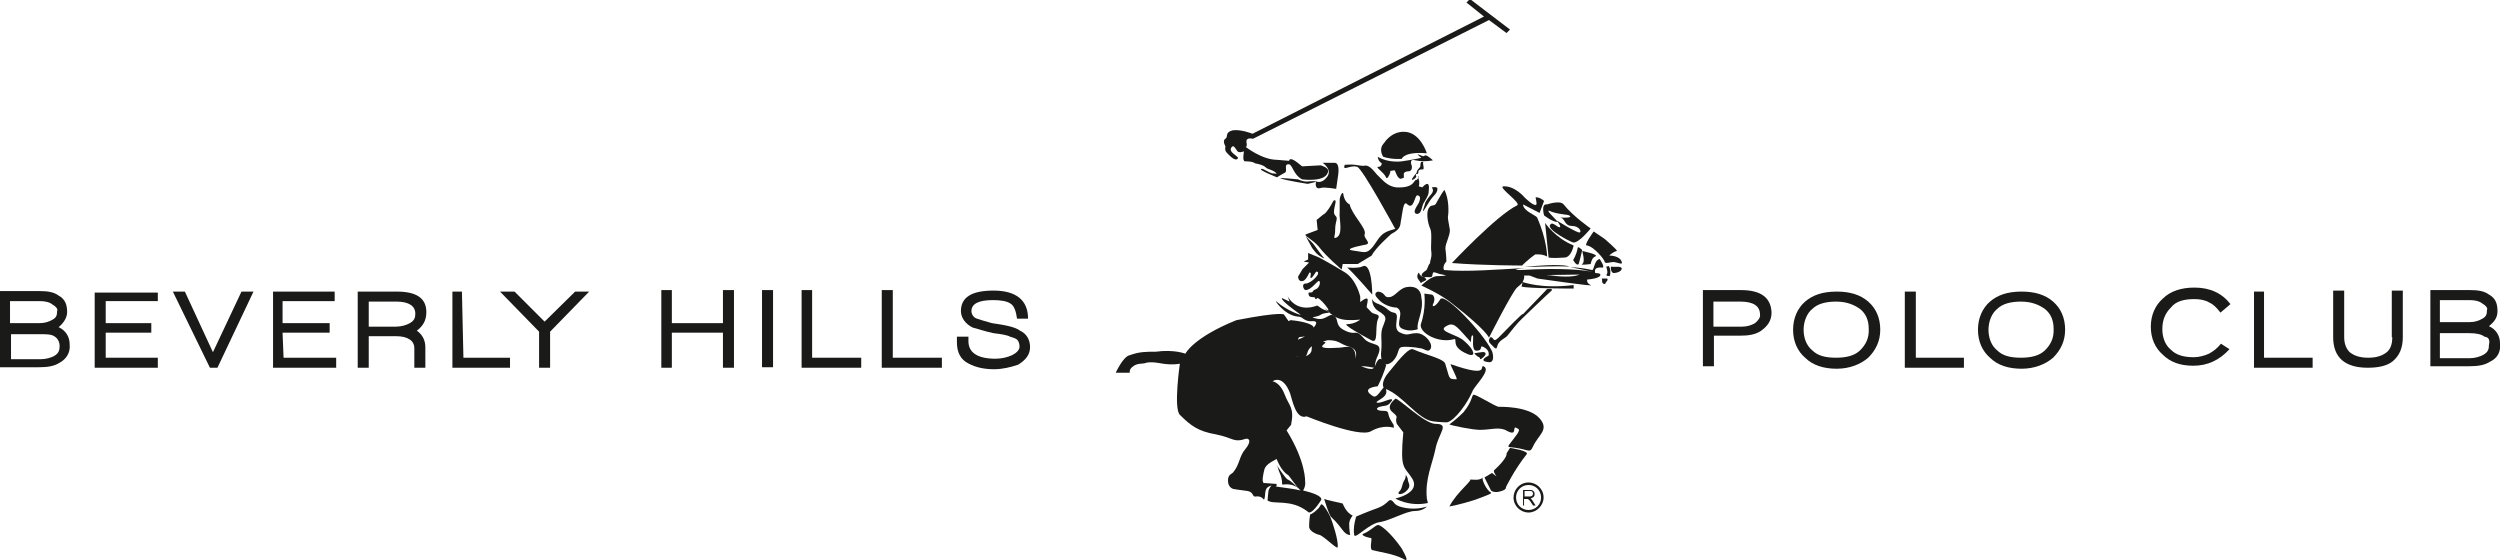 <?xml version="1.0" encoding="utf-8"?>
<!-- Generator: Adobe Illustrator 26.1.0, SVG Export Plug-In . SVG Version: 6.00 Build 0)  -->
<svg version="1.1" id="Layer_1" xmlns="http://www.w3.org/2000/svg" xmlns:xlink="http://www.w3.org/1999/xlink" x="0px" y="0px"
	 viewBox="0 0 499 111.8" style="enable-background:new 0 0 499 111.8;" xml:space="preserve">
<style type="text/css">
	.st0{fill:#1A1A18;}
</style>
<g>
	<g>
		<path class="st0" d="M321.6,53.2c-0.2,0.4,0,1.1,0.4,1.3c0.9,0,1.7-0.4,1.7-0.9C323.6,53,322.3,53.4,321.6,53.2z"/>
		<path class="st0" d="M284.1,56.2c0.7-0.4,0.7-0.2,0.4-0.7c-0.2-0.4-0.9,0-1.3-1.1c0,0-0.7,0.7,0,1.5
			C283.9,56.9,283.4,56.4,284.1,56.2z"/>
		<path class="st0" d="M263.7,37.5c0.7-0.2,3,0.2,3,0.2l0.4-2.8c0,0,0.4-2.4-0.7-2.4s-2.4,0-2.4,0s2,1.3,0.9,2.8
			c-1.1,1.5-2.2,0.9-2.2,0.9S262.2,38,263.7,37.5z"/>
		<path class="st0" d="M261.3,36.2c-1.1,0.2-2.2-0.4-2.2-0.4s-4.1-0.4-3.5-0.2c0.9,0.4,5.4,1.1,5.4,1.1S264.6,36,261.3,36.2z"/>
		<path class="st0" d="M255.9,96.4c0,0.7,0.2,0,2,0.4c0.7,0.2,1.7,0.9,1.1,0.4c-0.7-0.4-1.1-1.1-2-1.5c-0.5-0.3-1.7-2.2-2.2-2.9
			c0.1,0.2,0.3,0.5,0.4,1C255.2,94,255.9,95.1,255.9,96.4z"/>
		<path class="st0" d="M254.8,92.8c-0.1-0.2-0.2-0.3-0.2-0.3S254.7,92.6,254.8,92.8z"/>
		<path class="st0" d="M280.6,98.1c1.3-1.1,0.4-1.7,0.4-2.4c0-0.2-0.2-0.7-0.4-0.9c0,0.2,0,0.4-0.2,0.9c-0.7,1.1-0.4,1.7-1.1,2.4
			C278.7,98.8,279.8,98.8,280.6,98.1z"/>
		<path class="st0" d="M315.1,52.7c0.4-1.3,0.7-2.8,0.7-2.8s-0.9-0.9-0.9-0.4c-0.2,1.3-0.9,2.4-0.9,2.4S314.7,53.2,315.1,52.7z"/>
		<path class="st0" d="M317.5,52.7c0,0,0.2-1.3,0.9-1.5c0.9-0.4-2.6-1.1-2.6-1.1s0.7,2.2,0,2.6C315.3,53,317.5,52.7,317.5,52.7z"/>
		<path class="st0" d="M321.2,51c0,0,0.7-0.7,1.5-0.9c0.4,0-2.4-2.4-2.4-2.4l-2.2-1.5c0,0-2.2,3-1.3,2.8c1.3,0.2,3.5,2.8,3.5,3.3
			c0.2,0.4,1.1,0,1.7,0c0.7,0,2,0.7,1.7,0C323.4,51,321.2,51,321.2,51z"/>
		<path class="st0" d="M275,104.8c-0.4,0-1.7,1.3-2.8,1.7c-0.7,0.2,0.2,0.7,1.5,0.9c0.2,0.2-0.4,2.2,0.2,2.4
			c1.5,0.4,4.1,0.7,6.1,1.7c1.7,1.1,0-1.5-0.2-2C277.6,106.3,275.4,104.6,275,104.8z"/>
		<path class="st0" d="M308.4,44.5l0.7,6.9c0,0,0.7,0.2,3.3,0c1.3-0.2,1.7-2.4,1.7-2.4C310.4,47.5,308.4,44.5,308.4,44.5z"/>
		<path class="st0" d="M308.2,43c0,0,1.7,1.3,2.6,1.3c0.4,0-2.6-2.6-1.5-2.2c1.5,0.7,3.7,0.7,3.9,0.9c0.9,0.5-1.1,0.5-1.9,0.4
			c1.2,0.1,0.8,1.7,2.5,1.7c1.3,0,2,1.1,1.5,1.3c-0.4,0.2-4.6-2.4-4.6-2.4s0.9,1.1,0.7,1.3c-0.4,0.4-1.5-1.3-2-0.4
			c-0.7,0.9,3.9,3.3,4.6,3.5c1.1,0.2,3.5-2.8,3.5-2.8s-3.5-2.4-5.4-4.8c-0.7-0.9-3.3,0-3.3,0C307.5,40.6,308.2,43,308.2,43z"/>
		<path class="st0" d="M311,43.4c0,0,0.1,0,0.3,0c0,0-0.1,0-0.1,0H311z"/>
		<path class="st0" d="M318.4,54.5c-0.1-0.5-0.2-1.2,1.3-1.1c0.9,0.2-0.4-1.7-0.4-1.7c-1.1,0.2-1.1,2.2-1.5,2.2
			c-1.3-0.3-2.8-0.5-4.4-0.6c2,0.4,3.8,0.8,4.6,1c-1.7-0.4-6.3-0.9-14.5-0.4c-1.7,0-0.9-0.2,0.8-0.4c-5.6,0.3-11.5,0.8-16,0.4
			c-0.2,0-0.4-0.9,0.4-1.7c0,0,0-1.1-0.2-2.6c0-1.1,0.9-2.4,0.9-3.7c-0.2-1.3-0.4-2-0.4-2.6c0.2-1.1,0.2-3.7-0.7-5.4
			c-0.2,0.2-0.9,1.3-1.5,2.4c-0.4,1.1-1.1,0.4-1.5,1.1c-0.7,0.7-0.4,3,0.2,4.3c0.4,0.9,0,3.7,0.2,4.6c0.2,1.3-0.7,2.6,0,2
			c-0.7,0.4-0.7,1.5-1.1,1.7c-1.1,0.7-1.1,1.3-0.2,1.3c0.9,0,1.5,0.2,1.5-0.4c0.2-0.7,0-0.7,1.5-0.2c0.9,0.2,1.1,0.2,1.1,0.2
			c0.1,0,0.1,0,0.2,0c-1.1,0.4-1.7,0-2.6,0.4c-1.1,0.4-2.4,1.7-2.4,1.7s3.9,1.7,6.3,3.7c6.7,5.2,7.2,6.7,7.2,6.7s4.6-9.1,5.6-10
			c0.5-0.4,0.8-0.7,1.1-1l-0.2,0.8c1.3,0.4,10.4,0.4,10.4,0.4v-0.7c-6.6,0.8-10-0.6-10.2-0.6c0.3-0.5,0.4-1,0.3-1.3
			c0.4,0,0.7,0,1.1,0l1.6,0.6c0,0,11.7,1.7,10.6,1.3c-0.9-0.4-0.7-1.1-0.7-1.1s3-0.2,2.6-1.1C319.3,54.6,318.9,54.5,318.4,54.5z
			 M310.6,55.1c-0.8-0.1-1.5-0.2-2-0.2c2.6,0,4.9-0.1,6.7-0.1C314.8,55,313.6,55.4,310.6,55.1z"/>
		<path class="st0" d="M302.8,41c-4.1,2-13,11.5-13,11.5C296,53,303.8,53,303.8,53s1.3-1.3,2.6-2.2c0,0,1.3-0.2,2.4,0.4
			c0,0,0-3.3-2-7.8c-0.2-0.4-2.8-1.3-2.8-2.6l3.3,1.7l0.9-2.4c-1.1-0.9-1.7-0.7-1.7-0.7s0.2,0.9,0.2,1.3c-0.2,0.9-2.4-1.3-2.4-1.3
			s-2-2.4-4.3-2.2C299.1,37.5,303.8,40.6,302.8,41z"/>
		<path class="st0" d="M280.8,57.3c-1.5,0.2-2.4,2-3.5,2c-1.1,0.2-0.7-0.9-2.2-1.1c0,0-1.3,0.2,0,1.5c1.5,1.7,3.7,1.7,3.7,1.7
			c1.7,0.9-0.4,3.3,0.9,4.1c1.5,0.9,3.3,0.2,3.3,0.2c-0.4-1.3,1.3-3.7,0.7-6.3C283.7,58.8,283.4,56.9,280.8,57.3z"/>
		<path class="st0" d="M278,72.1c1.3-1.3,0.9-2.6,1.7-2.8c0.7-0.2,2.8,0,3.7,0.2c0.9,0,1.7,1.1,2.2,0c0.4-1.1-1.3-3-2.8-3
			c-1.7,0-1.7,0.7-3.5-0.2c-1.5-0.9,0.4-3.7-1.1-3.9c-1.1-0.2-1.1-0.9-3-1.7c-1.3-0.4-1.3-1.1-1.3-1.1s-0.2,1.5,1.1,2.4
			c2.2,1.3,1.5,1.7,1.1,3c-0.7,1.5-0.2,2.8-0.4,5C275.4,72.1,276.3,73.6,278,72.1z"/>
		<path class="st0" d="M279.8,31.7c0,0,0.4-1.5,5-1.1c0,0-1.3-4.3-4.6-4.3c-2.6,0-3.9,2.2-3.9,2.2c-1.3,1.3-0.2,2.8-0.2,2.8
			C278,31.9,279.8,31.7,279.8,31.7z"/>
		<path class="st0" d="M273.9,58.8c0,0,0-6.7-2-5.6c-0.9,0.4-3,0.2-3,0.2C270.2,54.5,273.9,58.8,273.9,58.8z"/>
		<path class="st0" d="M244.8,30.4c1.5,1.7,2,1.5,2.2,1.3c0.7-0.4-2.2-1.3-1.1-2.4c0.4-0.4,0.7,0.4,1.1,0.9c0.4,0.4,1.3,0,1.3,0
			s-0.4,2,0.2,2c1.7,0,2,0.4,2,0.4c2.2,0.4,2,0.9,2.6,1.1c1.5,0.5,1.7,0.9,1.7,1c-0.1,0-0.4-0.1-0.9-0.1c-0.7-0.2-1.7-0.9-2-0.9
			c-1.3,0,3,1.7,3,1.7s0.2-0.2,1.5-0.9c0.7-0.2-0.2-1.7,0.7-1.7c0.9-0.2,0.9,2,2.8,3c0,0,5,0.7,5.2-1.7c0-0.7-1.5-1.1-1.5-1.1
			l-3.7,0.2c-1.1-0.9-2.4-2-2.6-1.1l-2.4-0.2c-3,0-6.3-2.6-6.3-2.6s0.4,0.2,0.2-0.9c-0.2-1.1,1.3-0.7,1.3-0.7l47.1-23.7l3.5,2.6
			l0.7-0.7l-8-6.1l-0.7,0.7l3.5,2.8L250,26.7c0,0-2.2-0.9-3.9-0.7c-1.7,0.4-0.9,1.3-1.5,1.7c-0.7,0.4,0,1.5,0,1.5
			S244.4,30,244.8,30.4z"/>
		<path class="st0" d="M275.8,32.6c0,0,0,0.7-0.7,0.7c-0.7,0,1.1,1.1,1.5,2c0.2,0.7,0.7-0.2,0.9-0.9c0-0.2,0-0.2,0-0.2
			c0-0.2,0,0,0.7-0.2c0.4-0.2,0.4,1.3,1.3,1.7l0.7-0.2v-0.9c0,0,0.2-0.4,0.9-0.4c0.9,0,0.7-1.1,0.7-1.1s-0.7-1.5,0.7-1.1
			c2,0.4,3.5,0,3.5,0S285,31,284.5,31l-0.4,0.2l-1.1-0.4c-0.2,0,0.7,0.7,0.7,0.7s-1.7,0.4-3.9,0.7c0,0-2.6,0.4-4.8-0.9
			C275,31.3,275,32.1,275.8,32.6z"/>
		<path class="st0" d="M285.2,37.8c0.2-2.2-1.3-0.4-1.3-0.4l-0.7-0.2c0,0,0.2-0.7,0-1.3l-0.1-0.4c-0.1,0.1-0.1,0.2-0.3,0.4
			c-0.7-0.2-0.2,1.7-4.1,1.5c-1.7-0.2-2.6-1.3-3.9-2.6c-0.9-1.1-1.7-2-2.6-1.7c-1.1,0-1.7-0.4-3.7-0.2c0,0,0-0.4-0.2,0.4
			c0,0.7,1.3-0.4,2.6,0c1.1,0.4,7.6,12.4,7.6,12.4s-2,0.4-2.8,1.3c-0.9,0.9-1.3,2-2.2,2.8c-0.9,0.9-1.7,0.4-3.5,0.2
			c-1.5-0.2,0.2-0.7,2.2-1.1c2-0.2-0.2-1.3,0.2-2.2c0.4-1.1-2.6-3.9-3-5.9c0,0-1.1-0.4-1.3-2.2c-0.2-0.4-0.7,0.7-0.7,1.3
			s0,1.1,0,2.4c-0.2,1.3,0.9,4.8-0.9,5.2c-0.4,0,0-0.2,0-1.7c0-1.7,0.7-2.2,0-2.8c-0.7-0.7,0.4-2.8,0-3c-0.4-0.2-0.4,0.4-1.3,1.7
			c-0.9,1.3-0.9,0.9-1.3,1.3l-1.1,0.9l0.2,2l-2.4,0.9c-0.2,0.4,1.3,0.9,2.6,2.4c1.5,2,4.6,4.6,4.6,4.6l0.2-1.1h3l2.8-1.7
			c0.7-1.5,3.9-4.3,3.9-4.3c2.2-1.1,1.7-2,2-3c0.2-1.1,0.4-3.7,1.1-3c1.5,1.5,1.5-2,2.2-1.7c0.7,0.2,0.4,0.9,0.2,1.5
			c-0.2,0.4-1.5,2-0.4,2.2c1.1,0,0.9-1.7,1.5-2.4C285,39.1,285.2,38.8,285.2,37.8z"/>
		<path class="st0" d="M283,35.2l0.1,0.3C283.3,35.2,283,35.2,283,35.2z"/>
		<path class="st0" d="M262.8,50.6c0.7,0.7,2,1.3,1.3,0.7c-0.7-0.9-0.7-0.9-1.5-2c-0.9-1.3-1.3-1.3-2-2.2c0,0,0.7,1.3,1.3,2.4
			C262.6,50.4,262.2,49.9,262.8,50.6z"/>
		<path class="st0" d="M273.7,67.9c1.5,0.9,0.7-2.4,1.3-4.1c0.7-1.3-0.7-0.9-1.3-1.5c-1.3-1.5-0.9-0.4-0.7-2.4
			c0-0.9-1.5,0.4-1.5,0.4v-1.1c0,0-0.7-3.3-3-4.8c-2.4-1.5-5.2-3-5.2-3l-2.2-0.9v1.3l-0.9,0.4l1.1,0.2l-1.3,1.3l-0.9,1.5
			c0,0,0,1.1,0.9,0.9c0.9-0.2,1.3-2,1.5-1.7c0.4,0.2-0.2,1.1,0.2,1.1c0.4-0.2,0.9-1.3,1.1-1.3c1.1,0.2-1.1,2.4-2.2,2.4
			c-0.9,0-0.4,1.3,0,1.3c1.3,0,2.6-2.4,2.8-1.7c0.2,0.4-0.2,1.3-0.7,1.5c-1.1,0.4-0.2,0.7-1.5,0.7c0,0-0.2,0.9,0.7,0.9
			c1.1,0,0.2,0.4,0.9,0.4c0-1.3,4.1,3.9,1.5,1.7c2,2,3,2.8,7.2,2.4c0,0-1.1,0.9-2.6,0.9C267.8,64.7,272.2,67.1,273.7,67.9z"/>
		<path class="st0" d="M313.3,53.2c-0.1,0-0.2,0-0.3-0.1c-1.9-0.4-6.3-0.1-8.7,0.2C307.5,53.2,310.6,53.1,313.3,53.2z"/>
		<path class="st0" d="M308.8,57.7c0,0-5,5.2-4.8,5c0-0.4-3.5,3.3-4.8,4.6c-1.3,1.3-0.9,0-1.7,0c0,0-0.7,0.7,0,1.3
			c0.7,0.7,1.1,1.3,1.3,0.7c0.2-1.3,1.5-1.7,2-2.2c0.7-0.9,2.2-2.8,3-3.5c0.7-0.7,5.2-5,5.9-5.6C310.1,57.5,308.8,57.7,308.8,57.7z"
			/>
		<path class="st0" d="M290.2,67.7c0.9-0.2-0.9,1.5,2.8,3c1.7,0.7,1.3-0.9-0.7-2.6c-1.5-1.5-6.3-2-3-3.3c1.1-0.2,1.5,0.4,4.3,3.5
			c0,0,0-1.7,0.4-1.3c0.2,0.2-0.4,3,0.7,3c1.5,0,0.4-1.3,1.5-0.7c1.3,0.7,0.9,1.7,0.9,1.7s-2.4,1.1,0.2,1.3c1.1,0,0.7-2,0.4-2.4
			c-1.7-3.5-9.3-11.5-10.2-10.2c-0.9,1.5-1.7,1.7-1.5,1.1c0.7-1.3,0-2-0.2-2l-1.5-0.2c0,0,0.4,3-0.7,6.1
			C283.2,66.4,287.1,68.6,290.2,67.7z"/>
		<path class="st0" d="M286.5,84.6c-2.2,0-7.6-5.4-8-5c-1.3,1.1-1.5,2-0.4,2.8c1.3,1.1,0.2,0.7,0.7,2.2l1.3,1.7
			c-0.7,7.6,0.2,6.7,1.7,9.1c2,3-3.3,4.1-3.3,4.1s2.8,1.7,6.5,0.9l-0.2-0.9c-0.4-3.9,1.1-6.9,1.7-9.8
			C287.1,86.4,289.5,84.6,286.5,84.6z"/>
		<path class="st0" d="M293.9,78.1c0.4-1.1,3.9-4.3,2.2-5c-0.9-0.2,1.5,2.4-6.5-0.4c-0.4-0.2,1.5,3,1.1,3c-1.7,0-1.3-0.2-2.2-3
			c-0.2-1.1-3.5-1.7-6.5-3c-0.7-0.2-2,1.1-4.8,4.6c-1.3,1.5-1.5,3-0.7,3.3c3.5,1.3,6.5,6.1,9.5,6.5c1.5,0.2,2.8,0.2,2.8,0.2
			C290.4,84,293,80.3,293.9,78.1z"/>
		<path class="st0" d="M299.1,81.2c-0.9-0.2-4.6-2.6-5-2.4c-0.4,0.2-0.2,1.3-2,3.5c-1.5,1.5-2.8,2.4-2.8,2.4
			c0.2,0.2,4.6,1.1,6.1,1.1c2.2,0,3.9-0.7,5.4,0.2c2.4,1.3,0.7-1.5,2.2-0.4c0.7,0.2-0.7,1.7-1.5,2.8c-0.9,1.1-0.4,0.7,1.7,1.1
			s2.2,0.9,2.8-0.4c1.1-2.4,3.3-3.3,1.3-5.6C305.1,81,299.3,81.2,299.1,81.2z"/>
		<path class="st0" d="M263.9,100.7c-0.4-0.2-0.2,0.4-1.1,1.1c-0.7,0.7-1.3,0.9-1.3,0.9s-0.2,1.1-0.2,2.4c0,1.1,2,1.7,2.2,1.7
			c1.3,0.7,3.5,3,3.5,2.4c0.2-1.3-1.1-5.2-1.5-6.1C265.2,102.4,264.3,100.9,263.9,100.7z"/>
		<path class="st0" d="M268,100.5c-0.7-0.2-3.3-0.7-3.7-0.9c0.2,0.7,0.9,2.8,1.3,3.5c2.6,2.4,2.4,3.5,3.9,3.7c0,0-0.2-0.9-0.2-2.2
			c0-0.9,0.7-1.7,0.7-1.7C268.7,102.4,268,100.5,268,100.5z"/>
		<path class="st0" d="M296,95.3c-0.7,0.7-2,0.4-2.8,0.4c1.3-0.2-2.4,2.4-3.9,5.4c0,0,2.2-0.4,5-1.3c3-1.1,3.5-1.3,3.3-1.5
			C296.7,97.9,295.6,95.5,296,95.3z"/>
		<path class="st0" d="M286,39.3c0.9-0.9,0.9-1.3,0.9-1.7c0-0.4-1.1-0.2-1.1-0.2c0.7,1.1-0.4,1.3-1.3,3c-0.2,0.9-0.7,2-0.4,1.7
			C284.5,41.7,285.2,40.2,286,39.3z"/>
		<path class="st0" d="M296.5,70.5c-0.2-0.4-0.7-0.2-2.2,0c0,0,0,0.2,0.7,0.7c0.7,0.2,0.2,0.7,0.7,0.4
			C296,71.4,296.7,70.8,296.5,70.5z"/>
		<path class="st0" d="M300.6,97.2c0,0,1.7-3.5,4.1-6.5c0.7-0.7-3.3-1.3-3.3-1.3l-0.7,1.1c0,0,0.4,0.7-2.4,3.3
			c-0.3,0.2,0,0.7,0.4,1.3c-0.5-0.4-0.9-0.7-0.9-0.7l-1.5,0.9l1.3,2.6c0,0,0.7,0.7,2.4,0C300.5,97.7,300.6,97.5,300.6,97.2
			C300.6,97.2,300.6,97.2,300.6,97.2z"/>
		<path class="st0" d="M263.7,99.8c0,0,0.7-0.9-3.6-1.9c0.6-1,0.4-1.8,0.4-1.8s0.2-3.9-3.7-10.2l0.9-1.1c0.7-3.5-0.4-3.7-1.3-6.1
			c-0.9-2.4-2.4-2.6-2.4-2.6s2-1.5,3.5,2.4c0.4,1.1,1.1,5.4,3.3,4.6c0,0,10.4,4.3,12.8,3c2.6-1.5,4.6-0.7,4.6-0.7
			c0-0.9,0-0.4-0.7-1.7c-0.7-1.3,0-1.7-1.5-1.7s-1.5-0.7-0.2-0.9c1.3-0.2,1.3-0.2,2-1.1c0.4-0.9-1.7,0.4-2.8,0.4
			c-1.1-0.2,2-0.9,1.7-2.4c-0.2-2.4-1.5,1.7-2.6,1.1c-2.8-1.7,0.9-2,0.9-2c1.3-2.6,1.7-4.3,1.7-4.3c-0.4,0-1.1-2.9-2.3,0.4
			c0.1-0.2-0.1-0.7,0.6-2.2c1.3-3-1.3-1.7-2.8-3.5c-1.7-2-1.5-0.4-3.7-1.5c-2-0.9-1.3-2-2-2.8c-1.1-1.1-1.7,0.9-3.7,0.4
			c-1.7-0.4-0.2-0.2,0.7-0.7c0.9-0.7,2.6-0.2,1.3-0.9c-1.5-0.4-1.7-1.3-2.2-0.9c-4.1,1.3-5.6-2-5.6-2l0.4,1.1l-1.5-0.7
			c0,0-0.7,0.2,3.7,3.3c0.2,0.2-2.6-0.7-4.8-2.6c-0.7-0.7,1.5,2.8,4.3,3c1.1,0,1.1,1.1,3,0.9c1,0,0.6,0.7,0.1,1.3
			c0-0.7-2.3-1.3-4.6-1.5l-0.4,0.2l-0.9-1.3c0,0-0.2-0.7-9.5,1.1c-8.7,3.5-10.2,6.7-10.2,6.7s-2.2-0.9-5.9-0.4c-2,0-3.3,0-5.2,0.7
			c-1.3,0.2-2.8,3.5-2.8,3.5h2.8c0,0-0.2-0.7,0.7-1.3c0.9-0.7,2-0.4,2.6-0.7c2.2-0.4,3.5,0.7,6.7,0.2c0,0-1.3,8.9,0,10.2
			c2.2,2.2,3.7,3.3,7.2,3.9c3.5,0.7,3.5,1.7,5.9,0.9c0.7-0.2,1.3,0.4,0,2c-1.3,1.5-1.1,3-2.4,4.6c-0.2,0.4-1.1,0.4-1.1,1.7
			c0,1.5,1.1,1.7,1.1,1.7s1.1,0.2,2.8,0.4c1.3,0.2,0.9,1.3,1.7,1.1c1.5-0.2,1.5,1.1,1.7,0.4c0.2-0.7,0-1.3,0.4-2
			c0.3-0.4,0.7-0.5,1-0.6c-0.4,0.4-0.6,1-0.6,1s-0.2,1.7-0.2,2c1.3,0.9,4.6-0.4,8,2.2C261.7,103.1,263.7,99.8,263.7,99.8z
			 M258.7,71.1c0.2,0,0.4,0.1,0.6,0.1c0.1,0,0.2,0,0.3,0C259.3,71.2,259,71.2,258.7,71.1z M260.6,71.1c0.5-0.4,0.2-1.3,1.3-2
			c-0.1,0.3-0.1,0.5-0.1,0.8C261.7,70.5,261.2,70.9,260.6,71.1z M272.2,73.1c1.6,0.1,1.9,0.4,2,0.2c0,0.1,0,0.1-0.1,0.2
			c-0.1,0.3-1.5,0.1-2.5-0.5C271.8,73.1,272,73.1,272.2,73.1z M269.3,69.2c1.7,0.5,1.4,1.5,1.3,2.4c0,0,0,0,0,0
			c0-3.3-2.2-2.2-3.3-2.2c-5.9,0.4-2.2-0.9-2.8-1.1c-0.2-0.1-0.4-0.1-0.5-0.1c0.6-0.2,1.1-0.3,1-0.3
			C267.4,67.9,267.2,68.6,269.3,69.2z M260.5,67.1c-0.6,0.4-1.1,0.5-1.4,0.7c0,0,0-0.1,0-0.1C259.3,67,259.7,67.4,260.5,67.1z
			 M252.2,96.4c-0.4-0.4,0-2,0.2-2.8c0.4-1.1,2-1.7,2.4-2c0.2,0.4,0.9,2.4,2.4,3.3c0.2,0.2,1.6,2.3,2.4,3c-1.2-0.3-2.9-0.5-5-0.8
			c0.1,0,0.1,0,0.2-0.1c0-0.2,0-0.4,0-0.4L252.2,96.4z"/>
		<path class="st0" d="M280.6,101.4c-2.4-0.4-2.2-1.1-2.8-1.5c-0.7-0.4-0.7,0.7-2.8,1.5c-2,0.7-4.3,1.7-4.3,1.7s-0.7,2-0.4,3.7
			c0.2,0.9,3-2.4,5.2-2.6c2.2-0.4,5.2-2.2,6.9-2.2c1.7,0,2.4-0.9,2.4-0.9S283,101.8,280.6,101.4z"/>
		<path class="st0" d="M283,34.7c0.2-0.2,0-0.4,0.2-0.7c0.2-0.2,0.7-0.2,0.9-0.2c0.2-0.4-0.2-1.1,0-1.5c0,0-0.2,0-0.4,0
			c-0.2,0.2-0.2,0.7-0.2,0.9c0,0.2-0.7,0.7-0.7,1.1c0,0,0,0.2-0.2,0.4c-0.2,0.2-0.2,0.2-0.7,0.9c-0.4,0.7,0.7,0,0.7-0.2
			c0.2-0.2,0-0.4,0-0.4C282.6,34.7,282.8,34.7,283,34.7z"/>
		<path class="st0" d="M319.7,55.6c0.2,0.2-0.2,1.1,0.7,1.1c0-0.4,0.7-0.7,0.4-1.1C320.6,55.6,320.1,55.6,319.7,55.6z"/>
		<path class="st0" d="M320.6,53.2c0.2,0.7,0.4,1.3,0,1.7c0.2,0.2,0.4,0.2,0.7,0.2c0.2-0.4,0.2-1.5-0.2-2
			C320.8,53.2,320.8,53.2,320.6,53.2z"/>
		<path class="st0" d="M347.5,57.9h-7.6v15.2h2.2v-6.1h5.2c1.7,0,3-0.2,4.1-0.9c1.3-0.9,2.2-2,2.2-3.7
			C353.5,59.5,351.6,57.9,347.5,57.9z M350.3,64.5c-0.7,0.4-1.5,0.7-2.6,0.7H342v-5h5.4c2.6,0,3.9,0.9,3.9,2.6
			C351.4,63.4,350.9,64,350.3,64.5z"/>
		<path class="st0" d="M366.6,58.2c-2.8,0-4.8,0.7-6.3,2c-1.5,1.3-2.4,3.3-2.4,5.6c0,2.4,0.9,4.3,2.4,5.6c1.5,1.5,3.7,2.2,6.3,2.2
			s4.8-0.9,6.3-2.2c1.5-1.5,2.4-3.3,2.4-5.6c0-2.4-0.9-4.3-2.4-5.6C371.3,58.8,369.2,58.2,366.6,58.2z M371.3,69.9
			c-1.1,1.1-2.8,1.5-4.8,1.5c-2.2,0-3.7-0.4-4.8-1.5c-1.1-0.9-1.7-2.4-1.7-4.1c0-1.7,0.7-3.3,1.7-4.1c1.1-1.1,2.8-1.5,4.8-1.5
			c2.2,0,3.7,0.7,4.8,1.5c1.1,0.9,1.7,2.2,1.7,3.9C373.1,67.5,372.4,68.8,371.3,69.9z"/>
		<polygon class="st0" points="382.4,58.2 380.2,58.2 380.2,73.4 392,73.4 392,71.4 382.4,71.4 		"/>
		<path class="st0" d="M403.5,58.2c-2.8,0-4.8,0.7-6.3,2c-1.5,1.3-2.4,3.3-2.4,5.6c0,2.4,0.9,4.3,2.4,5.6c1.5,1.5,3.7,2.2,6.3,2.2
			s4.8-0.9,6.3-2.2c1.5-1.5,2.4-3.3,2.4-5.6c0-2.4-0.9-4.3-2.4-5.6C408.2,58.8,406.1,58.2,403.5,58.2z M408.2,69.9
			c-1.1,1.1-2.8,1.5-4.8,1.5c-2.2,0-3.7-0.4-4.8-1.5c-1.1-0.9-1.7-2.4-1.7-4.1c0-1.7,0.7-3.3,1.7-4.1c1.1-1.1,2.8-1.5,4.8-1.5
			c2.2,0,3.7,0.7,4.8,1.5c1.1,0.9,1.7,2.2,1.7,3.9C410,67.5,409.3,68.8,408.2,69.9z"/>
		<path class="st0" d="M438,59.7c1.1,0,2.2,0.2,3,0.7c0.9,0.4,1.5,1.1,2.2,2l2-1.7c-1.7-2.2-4.1-3.3-7.2-3.3c-2.6,0-4.8,0.7-6.3,2.2
			c-1.5,1.3-2.4,3.3-2.4,5.6c0,2.4,0.9,4.3,2.4,5.6c1.5,1.5,3.5,2.2,6.1,2.2c2.8,0,5.2-1.1,7.2-3.3l-1.7-1.1c-0.7,0.9-1.5,1.5-2.4,2
			c-0.9,0.4-2,0.7-3,0.7c-2,0-3.5-0.4-4.6-1.5c-1.1-0.9-1.7-2.4-1.7-4.1c0-2,0.7-3.3,1.7-4.3C434.3,60.1,436,59.7,438,59.7z"/>
		<polygon class="st0" points="451.9,58.2 449.9,58.2 449.9,73.4 461.6,73.4 461.6,71.4 451.9,71.4 		"/>
		<path class="st0" d="M477.5,67.3c0,1.5-0.4,2.4-1.1,3c-0.9,0.7-2,1.1-3.7,1.1c-1.7,0-2.8-0.4-3.7-1.1c-0.7-0.7-1.1-1.7-1.1-3v-9.3
			h-2.2v9.3c0,4.1,2.4,6.1,6.9,6.1c2.2,0,3.9-0.4,5-1.3c1.3-1.1,2-2.6,2-4.8v-9.3h-2.2V67.3z"/>
		<path class="st0" d="M496.8,65.1c1.1-0.9,1.7-1.7,1.7-3c0-1.5-0.4-2.6-1.7-3.3c-0.9-0.7-2.2-0.9-3.7-0.9h-8v15.2h7.8
			c1.7,0,3-0.2,4.1-0.9c1.5-0.7,2.2-2,2-3.7C499,67.1,498.3,65.8,496.8,65.1z M487,59.9h5.9c1.1,0,2,0.2,2.6,0.7
			c0.7,0.4,1.1,0.9,0.9,1.3c0,0.9-0.2,1.3-0.9,1.7c-0.7,0.4-1.5,0.7-2.6,0.7H487V59.9z M496.8,68.8c0,0.9-0.2,1.5-1.1,2
			c-0.7,0.4-1.7,0.7-2.8,0.7H487v-5h5.9c1.3,0,2.4,0.2,3,0.7C496.8,67.3,497,67.9,496.8,68.8z"/>
		<polygon class="st0" points="144.3,64.5 134.1,64.5 134.1,57.9 132,57.9 132,73.4 134.1,73.4 134.1,66.4 144.3,66.4 144.3,73.4 
			146.5,73.4 146.5,57.9 144.3,57.9 		"/>
		<rect x="152.1" y="57.9" class="st0" width="2.2" height="15.4"/>
		<polygon class="st0" points="162.1,57.9 160,57.9 160,73.4 171.9,73.4 171.9,71.4 162.1,71.4 		"/>
		<polygon class="st0" points="178.2,57.9 176,57.9 176,73.4 188,73.4 188,71.4 178.2,71.4 		"/>
		<path class="st0" d="M203.6,66c-0.9-0.7-2.8-1.1-5.6-1.5c-1.5-0.4-2.4-0.7-3-0.9c-0.7-0.2-1.1-0.9-1.1-1.5c0-1.5,1.5-2.2,4.3-2.2
			c1.5,0,2.8,0.2,3.5,0.7c0.7,0.4,1.1,1.5,1.3,3h2.2c0-3.7-2.4-5.6-6.9-5.6c-4.3,0-6.5,1.3-6.5,4.1c0,1.3,0.9,2.6,2.4,3.3
			c0.9,0.2,2.2,0.7,4.1,1.1c1.7,0.2,2.8,0.4,3.3,0.7c0.7,0.2,1.3,0.4,1.5,0.7c0.2,0.2,0.4,0.7,0.4,1.3c0,0.7-0.7,1.3-1.5,1.7
			c-0.9,0.4-2,0.7-3.3,0.7c-3.7,0-5.4-1.3-5.4-3.5v-0.9H191v1.1c0,2,0.7,3.5,2.4,4.3c1.3,0.7,3,1.1,5,1.1c1.7,0,3.3-0.4,4.8-0.9
			c1.5-0.9,2.4-2,2.4-3.5S204.9,66.6,203.6,66z"/>
		<path class="st0" d="M11.7,65.3c1.1-0.9,1.7-2,1.7-3c0-1.5-0.4-2.6-1.7-3.3c-0.9-0.7-2.2-0.9-3.7-0.9H0v15.2h7.8
			c1.7,0,3-0.2,4.1-0.9c1.3-0.7,2.2-2,2-3.7C13.9,67.3,13.2,66,11.7,65.3z M2,60.1h5.9c1.1,0,2,0.2,2.6,0.7c0.7,0.4,1.1,0.9,0.9,1.3
			c0,0.9-0.2,1.3-0.9,1.7c-0.7,0.4-1.5,0.7-2.6,0.7H2V60.1z M10.9,71c-0.7,0.4-1.7,0.7-2.8,0.7H2.2v-5h5.6c1.3,0,2.4,0,3,0.4
			c0.7,0.4,1.1,1.1,1.1,2C11.9,69.9,11.7,70.5,10.9,71z"/>
		<polygon class="st0" points="18.9,73.4 31.5,73.4 31.5,71.4 21.1,71.4 21.1,66.4 30.2,66.4 30.2,64.5 21.1,64.5 21.1,60.1 
			31.5,60.1 31.5,58.4 18.9,58.4 		"/>
		<polygon class="st0" points="42.5,70.3 36.9,58.2 34.5,58.2 41.9,73.4 43.4,73.4 50.6,58.2 48.2,58.2 		"/>
		<polygon class="st0" points="56.4,66.4 65.8,66.4 65.8,64.5 56.4,64.5 56.4,60.1 66.8,60.1 66.8,58.2 54.5,58.2 54.5,73.4 
			67.1,73.4 67.1,71.4 56.6,71.4 		"/>
		<path class="st0" d="M85.1,62.3c0-2.8-2-4.1-5.9-4.1h-7.8v15.2h2.2v-6.3H79c2.4,0,3.7,0.9,3.7,2.4v3.9h2.2v-4.1
			c0-1.5-0.7-2.6-1.7-3.3C84.4,65.1,85.1,64,85.1,62.3z M81.8,64.5c-0.7,0.4-1.7,0.7-2.8,0.7h-5.4v-5h5.6c2.4,0,3.7,0.9,3.7,2.4
			C82.9,63.4,82.7,64,81.8,64.5z"/>
		<polygon class="st0" points="92.2,58.2 90.3,58.2 90.3,73.4 101.8,73.4 101.8,71.4 92.5,71.4 		"/>
		<polygon class="st0" points="108.7,64.2 102.7,58.2 99.8,58.2 107.6,66.2 107.6,73.4 109.8,73.4 109.8,66.2 117.6,58.2 
			114.8,58.2 		"/>
	</g>
	<g>
		<path class="st0" d="M305.1,102.3c-1.6,0-3-1.3-3-3c0-1.6,1.3-3,3-3c1.6,0,3,1.3,3,3C308.1,100.9,306.7,102.3,305.1,102.3z
			 M305.1,96.8c-1.4,0-2.5,1.1-2.5,2.5c0,1.4,1.1,2.5,2.5,2.5c1.4,0,2.5-1.1,2.5-2.5C307.6,97.9,306.5,96.8,305.1,96.8z"/>
	</g>
	<g>
		<path class="st0" d="M304,100.8v-3h1.3c0.3,0,0.5,0,0.6,0.1c0.1,0.1,0.3,0.2,0.3,0.3c0.1,0.1,0.1,0.3,0.1,0.5
			c0,0.2-0.1,0.4-0.2,0.5c-0.1,0.1-0.4,0.2-0.6,0.3c0.1,0.1,0.2,0.1,0.2,0.2c0.1,0.1,0.2,0.2,0.3,0.4l0.5,0.8h-0.5l-0.4-0.6
			c-0.1-0.2-0.2-0.3-0.3-0.4c-0.1-0.1-0.1-0.2-0.2-0.2c-0.1,0-0.1-0.1-0.2-0.1c0,0-0.1,0-0.2,0h-0.5v1.3H304z M304.4,99.1h0.9
			c0.2,0,0.3,0,0.4-0.1c0.1,0,0.2-0.1,0.2-0.2c0.1-0.1,0.1-0.2,0.1-0.3c0-0.1-0.1-0.3-0.2-0.4s-0.3-0.1-0.5-0.1h-1V99.1z"/>
	</g>
</g>
</svg>
